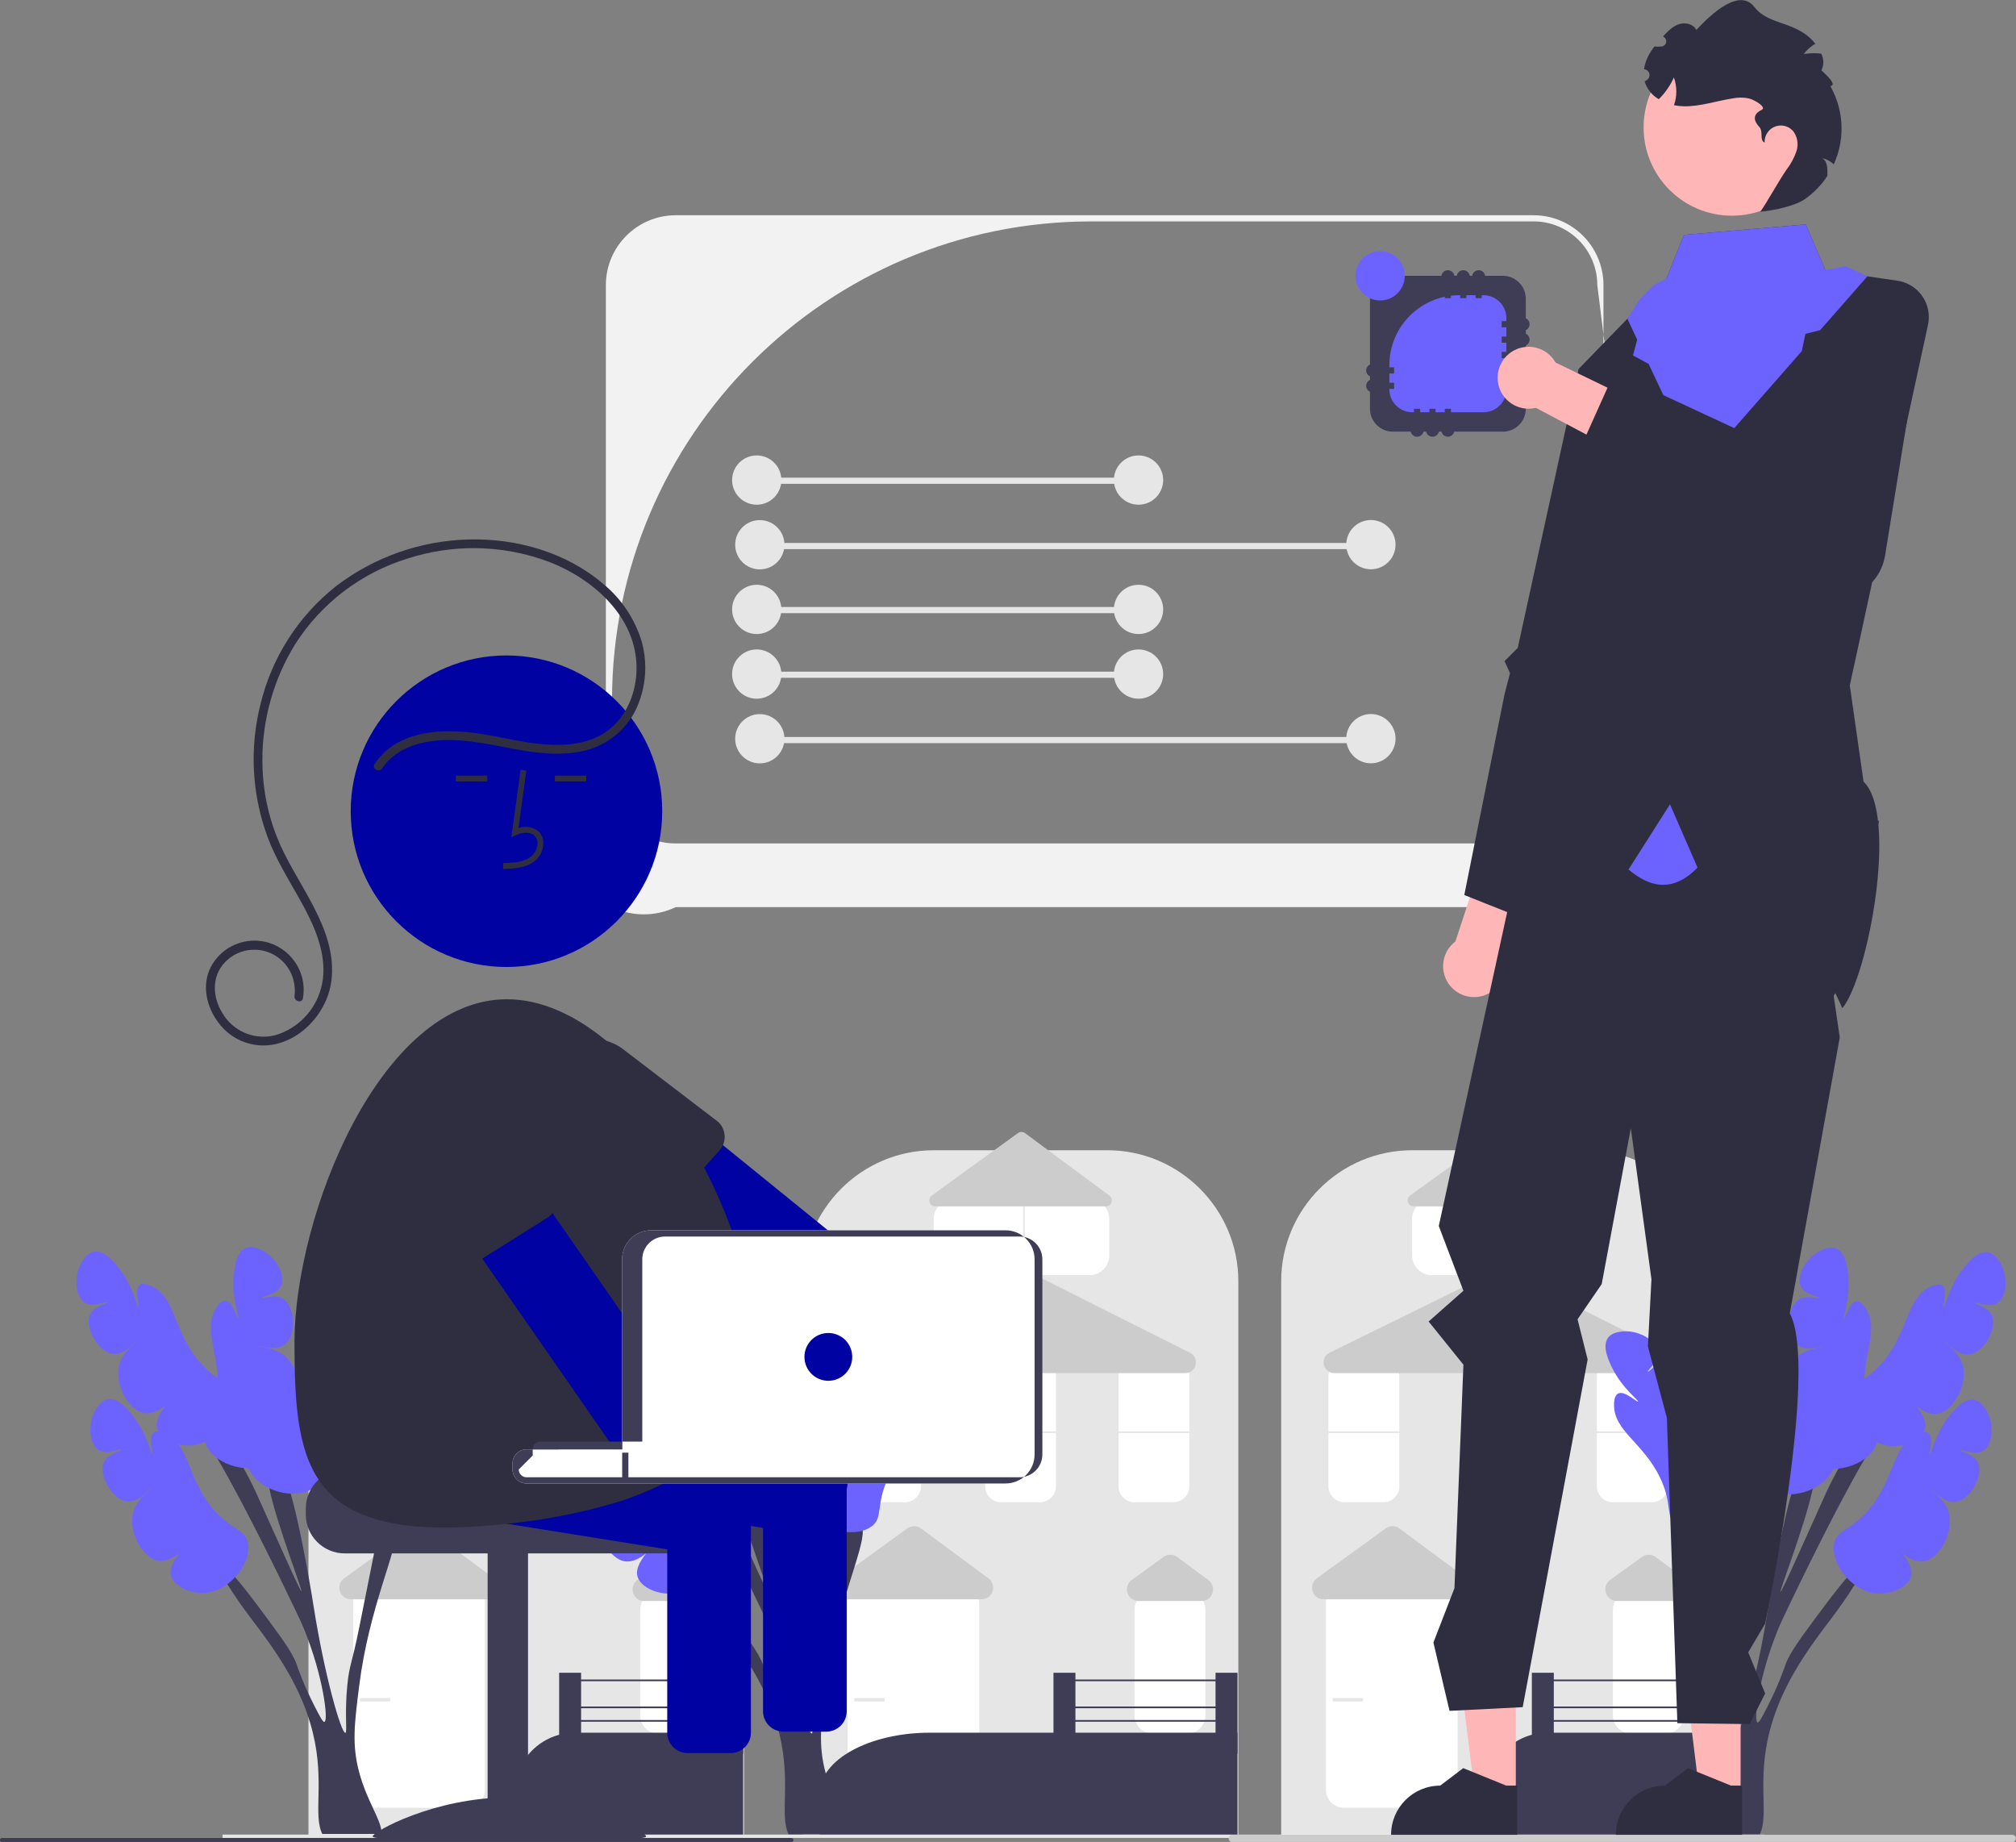 <?xml version="1.0" encoding="UTF-8"?>
<!DOCTYPE svg PUBLIC "-//W3C//DTD SVG 1.1//EN" "http://www.w3.org/Graphics/SVG/1.1/DTD/svg11.dtd">
<!-- Creator: CorelDRAW 2021 (64-Bit) -->
<svg xmlns="http://www.w3.org/2000/svg" xml:space="preserve" width="635.273mm" height="580.37mm" version="1.1" style="shape-rendering:geometricPrecision; text-rendering:geometricPrecision; image-rendering:optimizeQuality; fill-rule:evenodd; clip-rule:evenodd"
viewBox="0 0 63527.3 58037"
 xmlns:xlink="http://www.w3.org/1999/xlink"
 xmlns:xodm="http://www.corel.com/coreldraw/odm/2003">
 <rect x="0" y="0" width="63527.3" height="58037" fill="#808080" stroke="none"/>
 <defs>
  <style type="text/css">
   <![CDATA[
    .fil8 {fill:#0002A1;fill-rule:nonzero}
    .fil6 {fill:#2F2E41;fill-rule:nonzero}
    .fil3 {fill:#3F3D56;fill-rule:nonzero}
    .fil4 {fill:#6C63FF;fill-rule:nonzero}
    .fil2 {fill:#CCCCCC;fill-rule:nonzero}
    .fil0 {fill:#E6E6E6;fill-rule:nonzero}
    .fil5 {fill:#F2F2F2;fill-rule:nonzero}
    .fil7 {fill:#FFB6B6;fill-rule:nonzero}
    .fil1 {fill:white;fill-rule:nonzero}
   ]]>
  </style>
 </defs>
 <g id="Layer_x0020_1">
  <g id="_2359286331552">
   <g id="undraw_empty_street_re_atjq.svg">
    <g>
     <path class="fil0" d="M39021.43 57865.85l-13724.11 0 0 -17494.38c0,-2276.75 1852.3,-4129.04 4129.05,-4129.04l5466.02 0c2276.75,0 4129.04,1852.29 4129.04,4129.04l0 17494.38z"/>
     <path class="fil1" d="M34331.48 40178.8l-4284.54 0c-343.96,0 -623.8,-279.84 -623.8,-623.84l0 -1146.07c0,-344.01 279.84,-623.85 623.8,-623.85l4284.54 0.03c344,0 623.84,279.84 623.84,623.84l0 1146.07c0,344.01 -279.84,623.85 -623.84,623.85l0 -0.03z"/>
     <rect class="fil0" transform="matrix(6.28727E-14 2.374 -2.374 6.28727E-14 32292.4 36588.2)" width="3607.61" height="22.41"/>
     <path class="fil1" d="M37412.83 54621.01l-1091.54 0c-315.05,0 -571.31,-256.32 -571.31,-571.32l0 -3325.67c0,-315 256.29,-571.32 571.31,-571.32l1091.54 0c315.04,0 571.31,256.32 571.31,571.32l0 3325.67c0,315 -256.29,571.32 -571.31,571.32z"/>
     <path class="fil1" d="M30284.78 56961.57l-3006.5 0c-315.04,0 -571.31,-256.31 -571.31,-571.31l0 -5879c0,-314.99 256.29,-571.31 571.31,-571.31l3006.5 -0.02c315.05,0 571.32,256.31 571.32,571.31l0 5878.99c0,315 -256.29,571.32 -571.32,571.32l0 0.02z"/>
     <path class="fil2" d="M30929.69 50392.07l-4293.42 0c-161.59,0 -298.21,-99.33 -348.04,-253.04 -49.83,-153.71 2.52,-314.29 133.35,-409.15l2169.71 -1572.35c129.8,-93.99 303.6,-93.09 432.41,2.27l2123.68 1572.36c129.19,95.65 180.11,256.05 129.76,408.67 -50.35,152.63 -186.73,251.22 -347.45,251.22l0 0.02z"/>
     <path class="fil2" d="M37860.01 50445.27l-1983.05 0c-161.6,0 -298.22,-99.33 -348.04,-253.04 -49.86,-153.71 2.51,-314.29 133.34,-409.15l1002.16 -726.23c129.81,-94.04 303.58,-93.16 432.39,2.27l980.89 726.24c129.16,95.58 180.11,256.01 129.76,408.63 -50.35,152.62 -186.76,251.26 -347.48,251.26l0.03 0.02z"/>
     <g>
      <path class="fil1" d="M36975.45 47333.41l-1227.47 0c-277.56,0 -503.34,-225.81 -503.34,-503.37l0 -3461.56c0,-277.56 225.78,-503.37 503.34,-503.37l1227.47 0c277.56,0 503.35,225.81 503.35,503.37l0 3461.56c0,277.56 -225.79,503.37 -503.35,503.37z"/>
      <path class="fil1" d="M32773.1 47333.41l-1227.47 0c-277.56,0 -503.34,-225.81 -503.34,-503.37l0 -3461.56c0,-277.56 225.78,-503.37 503.34,-503.37l1227.47 0c277.56,0 503.35,225.81 503.35,503.37l0 3461.56c0,277.56 -225.79,503.37 -503.35,503.37z"/>
      <path class="fil1" d="M28517.58 47333.41l-1227.47 0c-277.57,0 -503.35,-225.81 -503.35,-503.37l0 -3461.56c0,-277.56 225.78,-503.37 503.35,-503.37l1227.47 0c277.56,0 503.34,225.81 503.34,503.37l0 3461.56c0,277.56 -225.78,503.37 -503.34,503.37z"/>
      <path class="fil2" d="M37345.91 43264.05l-10373.11 0c-185.78,0 -299.52,-131.59 -329.83,-261.92 -30.32,-130.45 13.74,-298.69 180.49,-380.66l5242.14 -2576.01c94.46,-46.39 207.08,-45.98 301.3,1.31l5130.94 2576.01c145.38,73.04 215.08,222.48 177.57,380.78 -37.53,158.22 -166.87,260.51 -329.53,260.51l0.03 -0.02z"/>
     </g>
     <path class="fil3" d="M38994.82 57839.26l-13163.6 0 0 -1335.93c0,-1052.56 1558.16,-1908.91 3473.44,-1908.91l9690.16 0 0 3244.84z"/>
     <rect class="fil3" x="33196.66" y="52706.02" width="691.53" height="2553.32"/>
     <rect class="fil3" x="38303.29" y="52706.02" width="691.53" height="2553.32"/>
     <rect class="fil3" x="33781.8" y="52918.81" width="4734.28" height="53.2"/>
     <rect class="fil0" x="26494.18" y="45099.26" width="11489.95" height="53.2"/>
     <rect class="fil3" x="33781.8" y="53769.91" width="4734.28" height="53.2"/>
     <rect class="fil3" x="33781.8" y="54195.47" width="4734.28" height="53.2"/>
     <path class="fil2" d="M34845.84 38012.06l-5372.92 0c-83.63,0 -154.33,-51.37 -180.13,-130.97 -25.79,-79.53 1.3,-162.64 69.01,-211.73l2715.26 -1967.67c67.16,-48.57 157.11,-48.26 223.77,1.19l2657.65 1967.67c66.85,49.45 93.23,132.46 67.16,211.47 -26.04,78.95 -96.64,130.02 -179.83,130.02l0.03 0.02z"/>
     <rect class="fil0" x="26919.75" y="53503.93" width="957.51" height="106.4"/>
    </g>
    <g>
     <path class="fil0" d="M23444.42 57865.85l-13724.11 0 0 -17494.38c0,-2276.75 1852.29,-4129.04 4129.04,-4129.04l5466.02 0c2276.75,0 4129.05,1852.29 4129.05,4129.04l0 17494.38z"/>
     <path class="fil1" d="M18754.46 40178.8l-4284.54 0c-343.96,0 -623.8,-279.84 -623.8,-623.84l0 -1146.07c0,-344.01 279.84,-623.85 623.8,-623.85l4284.54 0.03c344.01,0 623.85,279.84 623.85,623.84l0 1146.07c0,344.01 -279.84,623.85 -623.85,623.85l0 -0.03z"/>
     <rect class="fil0" transform="matrix(6.28727E-14 2.374 -2.374 6.28727E-14 16715.4 36588.2)" width="3607.61" height="22.41"/>
     <path class="fil1" d="M21835.81 54621.01l-1091.51 0c-315.05,0 -571.32,-256.32 -571.32,-571.32l0 -3325.67c0,-315 256.29,-571.32 571.32,-571.32l1091.51 0c315.05,0 571.31,256.32 571.31,571.32l0 3325.67c0,315 -256.29,571.32 -571.31,571.32z"/>
     <path class="fil1" d="M14707.79 56961.57l-3006.52 0c-315.05,0 -571.32,-256.31 -571.32,-571.31l0 -5879c0,-314.99 256.29,-571.31 571.32,-571.31l3006.52 -0.02c315.05,0 571.31,256.31 571.31,571.31l0 5878.99c0,315 -256.29,571.32 -571.31,571.32l0 0.02z"/>
     <path class="fil2" d="M15352.7 50392.07l-4293.44 0c-161.6,0 -298.22,-99.33 -348.05,-253.04 -49.83,-153.71 2.52,-314.29 133.35,-409.15l2169.71 -1572.35c129.81,-93.99 303.6,-93.09 432.41,2.27l2123.68 1572.36c129.19,95.65 180.11,256.05 129.76,408.67 -50.35,152.63 -186.73,251.22 -347.45,251.22l0.03 0.02z"/>
     <path class="fil2" d="M22282.99 50445.27l-1983.03 0c-161.59,0 -298.21,-99.33 -348.04,-253.04 -49.85,-153.71 2.52,-314.29 133.35,-409.15l1002.15 -726.23c129.81,-94.04 303.58,-93.16 432.39,2.27l980.89 726.24c129.17,95.58 180.11,256.01 129.76,408.63 -50.35,152.62 -186.76,251.26 -347.47,251.26l0 0.02z"/>
     <g>
      <path class="fil1" d="M21398.43 47333.41l-1227.47 0c-277.56,0 -503.34,-225.81 -503.34,-503.37l0 -3461.56c0,-277.56 225.78,-503.37 503.34,-503.37l1227.47 0c277.57,0 503.35,225.81 503.35,503.37l0 3461.56c0,277.56 -225.78,503.37 -503.35,503.37z"/>
      <path class="fil1" d="M17196.08 47333.41l-1227.44 0c-277.56,0 -503.35,-225.81 -503.35,-503.37l0 -3461.56c0,-277.56 225.79,-503.37 503.35,-503.37l1227.44 0c277.57,0 503.35,225.81 503.35,503.37l0 3461.56c0,277.56 -225.78,503.37 -503.35,503.37z"/>
      <path class="fil1" d="M12940.56 47333.41l-1227.47 0c-277.56,0 -503.35,-225.81 -503.35,-503.37l0 -3461.56c0,-277.56 225.79,-503.37 503.35,-503.37l1227.47 0c277.56,0 503.34,225.81 503.34,503.37l0 3461.56c0,277.56 -225.78,503.37 -503.34,503.37z"/>
      <path class="fil2" d="M21768.89 43264.05l-10373.08 0c-185.78,0 -299.52,-131.59 -329.83,-261.92 -30.32,-130.45 13.74,-298.69 180.49,-380.66l5242.13 -2576.01c94.46,-46.39 207.08,-45.98 301.3,1.31l5130.94 2576.01c145.38,73.04 215.08,222.48 177.58,380.78 -37.54,158.22 -166.87,260.51 -329.53,260.51l0 -0.02z"/>
     </g>
     <path class="fil3" d="M23417.8 57839.26l-7207.8 0 0 -1335.93c0,-1052.56 853.17,-1908.91 1901.88,-1908.91l5305.92 0 0 3244.84z"/>
     <rect class="fil3" x="17619.64" y="52706.02" width="691.53" height="2553.32"/>
     <rect class="fil3" x="22726.3" y="52706.02" width="691.53" height="2553.32"/>
     <rect class="fil3" x="18204.78" y="52918.81" width="4734.28" height="53.2"/>
     <rect class="fil0" x="10917.19" y="45099.26" width="11489.95" height="53.2"/>
     <rect class="fil3" x="18204.78" y="53769.91" width="4734.28" height="53.2"/>
     <rect class="fil3" x="18204.78" y="54195.47" width="4734.28" height="53.2"/>
     <path class="fil2" d="M19268.82 38012.06l-5372.92 0c-83.63,0 -154.33,-51.37 -180.13,-130.97 -25.78,-79.53 1.3,-162.64 69.01,-211.73l2715.26 -1967.67c67.16,-48.57 157.11,-48.26 223.77,1.19l2657.65 1967.67c66.85,49.45 93.23,132.46 67.16,211.47 -26.04,78.95 -96.64,130.02 -179.82,130.02l0.02 0.02z"/>
     <rect class="fil0" x="11342.73" y="53503.93" width="957.51" height="106.4"/>
    </g>
    <g>
     <path class="fil0" d="M54095.96 57865.85l-13724.11 0 0 -17494.38c0,-2276.75 1852.29,-4129.04 4129.04,-4129.04l5466.03 0c2276.75,0 4129.04,1852.29 4129.04,4129.04l0 17494.38z"/>
     <path class="fil1" d="M49406 40178.8l-4284.53 0c-343.97,0 -623.81,-279.84 -623.81,-623.84l0 -1146.07c0,-344.01 279.84,-623.85 623.81,-623.85l4284.53 0.03c344.01,0 623.85,279.84 623.85,623.84l0 1146.07c0,344.01 -279.84,623.85 -623.85,623.85l0 -0.03z"/>
     <rect class="fil0" transform="matrix(6.28727E-14 2.374 -2.374 6.28727E-14 47366.9 36588.2)" width="3607.61" height="22.41"/>
     <path class="fil1" d="M52487.35 54621.01l-1091.53 0c-315.05,0 -571.32,-256.32 -571.32,-571.32l0 -3325.67c0,-315 256.29,-571.32 571.32,-571.32l1091.53 0c315.05,0 571.32,256.32 571.32,571.32l0 3325.67c0,315 -256.29,571.32 -571.32,571.32z"/>
     <path class="fil1" d="M45359.31 56961.57l-3006.5 0c-315.05,0 -571.31,-256.31 -571.31,-571.31l0 -5879c0,-314.99 256.29,-571.31 571.31,-571.31l3006.5 -0.02c315.05,0 571.31,256.31 571.31,571.31l0 5878.99c0,315 -256.29,571.32 -571.31,571.32l0 0.02z"/>
     <path class="fil2" d="M46004.22 50392.07l-4293.42 0c-161.59,0 -298.21,-99.33 -348.04,-253.04 -49.83,-153.71 2.51,-314.29 133.34,-409.15l2169.71 -1572.35c129.81,-93.99 303.61,-93.09 432.42,2.27l2123.68 1572.36c129.19,95.65 180.11,256.05 129.76,408.67 -50.36,152.63 -186.74,251.22 -347.45,251.22l0 0.02z"/>
     <path class="fil2" d="M52934.53 50445.27l-1983.05 0c-161.59,0 -298.21,-99.33 -348.04,-253.04 -49.85,-153.71 2.52,-314.29 133.35,-409.15l1002.15 -726.23c129.81,-94.04 303.58,-93.16 432.39,2.27l980.89 726.24c129.17,95.58 180.11,256.01 129.76,408.63 -50.35,152.62 -186.76,251.26 -347.47,251.26l0.02 0.02z"/>
     <g>
      <path class="fil1" d="M52049.98 47333.41l-1227.47 0c-277.56,0 -503.35,-225.81 -503.35,-503.37l0 -3461.56c0,-277.56 225.79,-503.37 503.35,-503.37l1227.47 0c277.56,0 503.35,225.81 503.35,503.37l0 3461.56c0,277.56 -225.79,503.37 -503.35,503.37z"/>
      <path class="fil1" d="M47847.63 47333.41l-1227.47 0c-277.56,0 -503.35,-225.81 -503.35,-503.37l0 -3461.56c0,-277.56 225.79,-503.37 503.35,-503.37l1227.47 0c277.56,0 503.34,225.81 503.34,503.37l0 3461.56c0,277.56 -225.78,503.37 -503.34,503.37z"/>
      <path class="fil1" d="M43592.1 47333.41l-1227.47 0c-277.56,0 -503.35,-225.81 -503.35,-503.37l0 -3461.56c0,-277.56 225.79,-503.37 503.35,-503.37l1227.47 0c277.56,0 503.35,225.81 503.35,503.37l0 3461.56c0,277.56 -225.79,503.37 -503.35,503.37z"/>
      <path class="fil2" d="M52420.43 43264.05l-10373.1 0c-185.78,0 -299.52,-131.59 -329.84,-261.92 -30.31,-130.45 13.75,-298.69 180.5,-380.66l5242.13 -2576.01c94.46,-46.39 207.08,-45.98 301.3,1.31l5130.94 2576.01c145.38,73.04 215.08,222.48 177.57,380.78 -37.53,158.22 -166.86,260.51 -329.52,260.51l0.02 -0.02z"/>
     </g>
     <path class="fil3" d="M54069.35 57839.26l-7207.81 0 0 -1335.93c0,-1052.56 853.17,-1908.91 1901.88,-1908.91l5305.93 0 0 3244.84z"/>
     <rect class="fil3" x="48271.19" y="52706.02" width="691.53" height="2553.32"/>
     <rect class="fil3" x="53377.82" y="52706.02" width="691.53" height="2553.32"/>
     <rect class="fil3" x="48856.33" y="52918.81" width="4734.28" height="53.2"/>
     <rect class="fil0" x="41568.71" y="45099.26" width="11489.95" height="53.2"/>
     <rect class="fil3" x="48856.33" y="53769.91" width="4734.28" height="53.2"/>
     <rect class="fil3" x="48856.33" y="54195.47" width="4734.28" height="53.2"/>
     <path class="fil2" d="M49920.36 38012.06l-5372.91 0c-83.64,0 -154.33,-51.37 -180.14,-130.97 -25.78,-79.53 1.31,-162.64 69.01,-211.73l2715.27 -1967.67c67.16,-48.57 157.11,-48.26 223.77,1.19l2657.65 1967.67c66.85,49.45 93.22,132.46 67.16,211.47 -26.05,78.95 -96.65,130.02 -179.83,130.02l0.02 0.02z"/>
     <rect class="fil0" x="41994.27" y="53503.93" width="957.51" height="106.4"/>
    </g>
    <g>
     <path class="fil3" d="M12017.28 57679.31c4.4,37.06 5.65,71.6 3.14,105.52l-1864.83 0c-16.95,-33.92 -31.4,-69.08 -43.96,-105.52 -228,-655.11 146.97,-1745.51 -328.51,-3362.24 -353,-1199.69 -1011.87,-2138.06 -1319.03,-2575.23 -377.48,-537.65 -805.24,-1033.85 -1300.8,-1826.53 -107.4,-171.47 -217.95,-357.4 -332.26,-560.27 -38.31,-67.85 -479.87,-854.86 -439.68,-879.36 18.85,-11.3 135.67,147.61 175.25,201 349.23,472.35 552.1,678.97 842.91,1018.78 176.5,206.01 385.03,460.4 677.72,852.96 750.59,1005.6 1125.55,1508.07 1256.21,1884.31 34.54,100.49 218.57,644.43 565.31,1319.04 177.12,344.19 265.69,516.3 314.05,502.49 136.93,-39.58 -47.74,-1464.75 -628.1,-2889.28 -99.23,-242.45 -173.37,-397.59 -314.05,-690.91 -228.63,-478.61 -1501.8,-3138.64 -2437.68,-4730.89 -117.46,-200.36 -229.89,-383.15 -333.51,-543.32 -20.11,-30.15 -39.58,-59.68 -58.43,-87.93 -130.63,-194.71 -246.22,-348.61 -342.32,-447.84 -50.87,-52.78 -180.28,-202.26 -439.68,-502.5 -103,-119.33 -178.37,-207.91 -229.25,-272.6 -7.55,-9.42 -14.43,-18.84 -20.11,-27.01 -61.55,-80.41 -79.14,-119.34 -64.68,-140.06 20.72,-29.54 100.48,-12.56 187.8,18.2 9.42,3.14 19.46,6.91 28.89,10.69 94.84,35.18 190.93,81.02 222.98,96.74 293.94,141.32 581,394.45 846.69,695.3 98.62,111.17 193.45,228.63 285.16,349.23 295.2,389.42 552.73,813.38 747.44,1162 238.67,429.61 381.89,745.56 381.89,745.56 666.41,1471.65 1405.71,3154.96 1444.64,3140.53 42.71,-15.69 -776.97,-2111.05 -1015.64,-3249.19 -79.77,-381.25 -94.23,-655.11 10.68,-707.86 3.77,-1.88 7.55,-3.78 11.94,-5.03 16.33,-5.65 31.41,-5.04 39.57,-4.4 0,0 97.36,-12.55 199.75,9.43 127.5,27.63 272.6,382.51 413.92,880.59 367.44,1283.85 716.67,3516.14 716.67,3516.14 349.23,2232.9 879.35,4039.97 1004.96,4019.86 69.72,-11.3 -30.15,-572.21 62.81,-1507.45 65.33,-655.75 139.45,-635.65 376.86,-1821.5 376.87,-1881.18 565.31,-2821.45 565.31,-2826.49 -1.87,-39.57 -6.91,-119.33 5.03,-202.26 12.56,-89.83 44.59,-184.02 120.6,-237.41 115.56,-81.67 301.49,-46.49 376.86,0 60.3,37.67 91.07,106.78 98,206.01 41.45,624.34 -855.47,2434.54 -1165.77,4881.63 -154.52,1219.16 -239.32,1884.31 0,2763.67 236.8,871.8 649.46,1427.05 695.3,1823.37l-0.05 0.03z"/>
     <path class="fil4" d="M14556.71 41943.4c-515.28,-93.74 -1155.28,251.17 -1193.4,628.1 -31.38,310.3 349.99,593.58 314.05,628.1 -33.59,32.26 -269.9,-308.19 -565.31,-314.05 -446.35,-8.86 -982.05,747.08 -816.54,1193.4 132.87,358.28 702.19,475.46 690.91,502.49 -10.63,25.5 -444.4,-252.56 -879.35,-188.44 -622.76,91.83 -1219.07,880.88 -1067.78,1381.82 169.05,559.76 1263.48,733.08 1256.22,753.73 -7.69,21.84 -1101.51,-538.17 -1507.45,-188.44 -272.29,234.57 -233.24,781.4 -62.82,1130.59 355.71,728.82 1465.37,987.11 2009.95,628.09 423.44,-279.15 137.88,-689.32 565.3,-1570.26 524.88,-1081.81 1437.73,-1457.13 1444.64,-2261.18 0.62,-73.12 2.66,-308.54 -125.63,-376.86 -204.87,-109.11 -600.25,283.54 -628.09,251.23 -30.15,-34.94 499.12,-417.29 816.54,-1067.78 99.85,-204.61 326.98,-670.09 125.63,-942.17 -102.53,-138.51 -273.77,-169.66 -376.87,-188.44l0 0.07z"/>
     <path class="fil4" d="M11667.44 40750c-515.29,-93.75 -1155.28,251.16 -1193.41,628.1 -31.38,310.29 349.99,593.58 314.05,628.09 -33.59,32.27 -269.89,-308.18 -565.31,-314.05 -446.34,-8.85 -982.05,747.08 -816.54,1193.41 132.87,358.27 702.19,475.45 690.92,502.49 -10.64,25.5 -444.41,-252.56 -879.36,-188.44 -622.76,91.82 -1219.07,880.87 -1067.77,1381.82 169.04,559.75 1263.48,733.07 1256.21,753.73 -7.69,21.84 -1101.5,-538.18 -1507.45,-188.45 -272.29,234.57 -233.24,781.41 -62.81,1130.59 355.71,728.83 1465.36,987.11 2009.94,628.1 423.44,-279.15 137.88,-689.32 565.31,-1570.27 524.88,-1081.8 1437.73,-1457.12 1444.64,-2261.18 0.61,-73.11 2.66,-308.54 -125.63,-376.86 -204.87,-109.1 -600.25,283.55 -628.1,251.24 -30.15,-34.95 499.12,-417.3 816.54,-1067.78 99.85,-204.61 326.99,-670.09 125.63,-942.17 -102.53,-138.52 -273.76,-169.66 -376.86,-188.44l0 0.07z"/>
     <path class="fil4" d="M8168.77 39355.33c488.41,189.11 854.12,817.45 689.82,1158.82 -135.27,281 -608.44,323.47 -595.81,371.69 11.8,45.05 391.1,-121.91 646.09,27.34 385.29,225.5 447.44,1149.94 73.24,1444.17 -300.4,236.18 -847.12,38.83 -851.63,67.77 -4.25,27.3 510.89,16.64 848.33,298.45 483.16,403.5 579.71,1387.81 189.1,1736.04 -436.44,389.12 -1460.33,-34.54 -1464.91,-13.12 -4.84,22.62 1220.42,116.18 1384.01,626.43 109.72,342.23 -209.1,788.2 -536.8,997.01 -683.93,435.86 -1765.16,76.7 -2042.13,-513.84 -215.36,-459.17 242.36,-659.88 337.84,-1634.36 117.24,-1196.68 -465.3,-1993.43 -51.35,-2682.77 37.65,-62.7 158.84,-264.53 303.91,-255.82 231.7,13.91 363.85,555.24 404.49,542.26 43.95,-14.05 -207.76,-616.51 -138.82,-1337.03 21.69,-226.61 71.02,-742.23 384.81,-869.1 159.77,-64.59 322.07,-1.75 419.81,36.09l0 -0.03z"/>
     <path class="fil4" d="M2622.18 39696.99c-307.95,423.65 -274.72,1149.91 48.4,1347.73 265.98,162.86 686.64,-57.94 702.16,-10.58 14.51,44.25 -394.73,109.53 -528.13,373.16 -201.57,398.34 247.27,1208.9 721.21,1253.29 380.44,35.66 732.95,-426.52 752.42,-404.63 18.35,20.63 -420.31,290.9 -551.16,710.64 -187.33,600.96 265.05,1480.48 782.05,1561.41 577.7,90.42 1208.5,-820.56 1223.95,-805.05 16.34,16.38 -962.63,759.14 -823.54,1276.58 93.3,347.07 602.93,549.05 991.5,546.91 810.99,-4.44 1524.95,-892.29 1437.63,-1538.69 -67.89,-502.61 -561.34,-423.2 -1169.75,-1190.37 -747.16,-942.12 -689.44,-1927.4 -1410.96,-2282.35 -65.61,-32.29 -276.87,-136.19 -394.05,-50.26 -187.16,137.29 -4.82,663.83 -46,674.94 -44.56,12.01 -159.56,-630.71 -608.02,-1198.84 -141.06,-178.69 -461.99,-585.25 -794.46,-521.8 -169.29,32.31 -271.6,173.09 -333.23,257.86l-0.02 0.05z"/>
     <path class="fil4" d="M3061.85 44344.98c-307.94,423.65 -274.71,1149.91 48.41,1347.73 265.97,162.85 686.64,-57.95 702.16,-10.59 14.51,44.25 -394.74,109.54 -528.13,373.16 -201.57,398.35 247.27,1208.91 721.2,1253.3 380.45,35.66 732.96,-426.53 752.43,-404.64 18.35,20.63 -420.31,290.91 -551.16,710.64 -187.33,600.96 265.05,1480.49 782.04,1561.41 577.7,90.43 1208.51,-820.55 1223.96,-805.05 16.33,16.38 -962.63,759.14 -823.54,1276.59 93.29,347.07 602.93,549.04 991.5,546.91 810.98,-4.44 1524.95,-892.29 1437.63,-1538.7 -67.89,-502.61 -561.34,-423.2 -1169.76,-1190.36 -747.15,-942.12 -689.44,-1927.4 -1410.95,-2282.35 -65.61,-32.29 -276.87,-136.2 -394.05,-50.26 -187.16,137.28 -4.82,663.82 -46.01,674.93 -44.56,12.02 -159.55,-630.7 -608.01,-1198.84 -141.06,-178.68 -461.99,-585.24 -794.46,-521.79 -169.29,32.31 -271.61,173.09 -333.23,257.86l-0.03 0.05z"/>
    </g>
    <g>
     <path class="fil3" d="M26714.95 57697.54c4.39,37.06 5.65,71.6 3.13,105.52l-1864.83 0c-16.94,-33.92 -31.4,-69.08 -43.96,-105.52 -227.99,-655.11 146.97,-1745.51 -328.51,-3362.24 -353,-1199.69 -1011.87,-2138.06 -1319.03,-2575.22 -377.48,-537.65 -805.24,-1033.86 -1300.8,-1826.54 -107.4,-171.47 -217.95,-357.39 -332.26,-560.27 -38.31,-67.85 -479.87,-854.86 -439.67,-879.36 18.84,-11.3 135.67,147.61 175.24,201 349.23,472.35 552.11,678.98 842.91,1018.78 176.51,206.01 385.03,460.4 677.72,852.96 750.59,1005.6 1125.55,1508.07 1256.22,1884.31 34.54,100.49 218.56,644.43 565.3,1319.04 177.12,344.19 265.69,516.31 314.05,502.49 136.93,-39.57 -47.74,-1464.75 -628.1,-2889.28 -99.23,-242.45 -173.36,-397.58 -314.04,-690.91 -228.64,-478.61 -1501.81,-3138.63 -2437.69,-4730.88 -117.46,-200.36 -229.89,-383.16 -333.51,-543.33 -20.11,-30.15 -39.57,-59.68 -58.42,-87.93 -130.64,-194.71 -246.23,-348.61 -342.33,-447.84 -50.87,-52.77 -180.27,-202.26 -439.67,-502.49 -103.01,-119.34 -178.38,-207.91 -229.26,-272.6 -7.54,-9.43 -14.43,-18.85 -20.1,-27.02 -61.56,-80.4 -79.15,-119.34 -64.69,-140.06 20.72,-29.53 100.49,-12.56 187.8,18.21 9.42,3.13 19.47,6.9 28.89,10.68 94.84,35.18 190.94,81.02 222.99,96.74 293.94,141.32 580.99,394.45 846.69,695.3 98.61,111.17 193.45,228.64 285.15,349.23 295.2,389.42 552.73,813.38 747.44,1162 238.67,429.61 381.89,745.56 381.89,745.56 666.42,1471.65 1405.71,3154.97 1444.64,3140.53 42.71,-15.69 -776.96,-2111.05 -1015.64,-3249.19 -79.77,-381.25 -94.22,-655.11 10.68,-707.86 3.78,-1.87 7.55,-3.77 11.94,-5.03 16.34,-5.65 31.41,-5.03 39.58,-4.39 0,0 97.35,-12.56 199.74,9.42 127.5,27.63 272.6,382.51 413.92,880.59 367.44,1283.85 716.67,3516.14 716.67,3516.14 349.23,2232.9 879.35,4039.97 1004.96,4019.87 69.72,-11.3 -30.15,-572.22 62.81,-1507.46 65.33,-655.75 139.45,-635.64 376.87,-1821.5 376.86,-1881.18 565.3,-2821.45 565.3,-2826.48 -1.87,-39.58 -6.9,-119.34 5.04,-202.26 12.55,-89.83 44.58,-184.03 120.59,-237.42 115.57,-81.67 301.49,-46.48 376.87,0 60.29,37.67 91.06,106.78 97.99,206.01 41.45,624.35 -855.47,2434.55 -1165.77,4881.63 -154.52,1219.16 -239.32,1884.31 0,2763.67 236.8,871.81 649.46,1427.05 695.3,1823.38l-0.04 0.02z"/>
     <path class="fil4" d="M29254.38 41961.61c-515.29,-93.75 -1155.28,251.16 -1193.41,628.1 -31.38,310.3 349.99,593.58 314.05,628.1 -33.59,32.26 -269.89,-308.19 -565.31,-314.05 -446.34,-8.86 -982.05,747.08 -816.54,1193.4 132.87,358.28 702.19,475.45 690.91,502.49 -10.63,25.5 -444.4,-252.56 -879.35,-188.44 -622.76,91.82 -1219.07,880.87 -1067.78,1381.82 169.05,559.75 1263.49,733.08 1256.22,753.73 -7.69,21.84 -1101.51,-538.17 -1507.45,-188.44 -272.29,234.56 -233.24,781.4 -62.81,1130.59 355.71,728.82 1465.36,987.1 2009.94,628.09 423.44,-279.15 137.88,-689.32 565.31,-1570.26 524.88,-1081.81 1437.73,-1457.13 1444.64,-2261.18 0.61,-73.12 2.65,-308.54 -125.63,-376.87 -204.87,-109.1 -600.25,283.55 -628.1,251.24 -30.15,-34.95 499.12,-417.29 816.54,-1067.78 99.85,-204.61 326.99,-670.09 125.63,-942.17 -102.53,-138.52 -273.76,-169.66 -376.86,-188.44l0 0.07z"/>
     <path class="fil4" d="M26365.1 40768.21c-515.29,-93.75 -1155.28,251.16 -1193.4,628.09 -31.39,310.3 349.99,593.58 314.04,628.1 -33.59,32.26 -269.89,-308.18 -565.3,-314.05 -446.35,-8.85 -982.05,747.08 -816.54,1193.41 132.87,358.27 702.18,475.45 690.91,502.49 -10.64,25.5 -444.4,-252.56 -879.36,-188.44 -622.75,91.82 -1219.06,880.87 -1067.77,1381.82 169.05,559.75 1263.48,733.07 1256.22,753.73 -7.69,21.84 -1101.51,-538.18 -1507.46,-188.45 -272.29,234.57 -233.24,781.41 -62.81,1130.59 355.71,728.83 1465.36,987.11 2009.94,628.1 423.44,-279.15 137.88,-689.32 565.31,-1570.27 524.88,-1081.8 1437.73,-1457.12 1444.64,-2261.18 0.62,-73.11 2.66,-308.54 -125.63,-376.86 -204.87,-109.11 -600.25,283.54 -628.1,251.23 -30.15,-34.94 499.12,-417.29 816.54,-1067.77 99.85,-204.61 326.99,-670.09 125.63,-942.17 -102.53,-138.52 -273.76,-169.67 -376.86,-188.44l0 0.07z"/>
     <path class="fil4" d="M22866.43 39373.56c488.42,189.11 854.12,817.45 689.82,1158.82 -135.26,281 -608.44,323.47 -595.81,371.69 11.8,45.05 391.11,-121.9 646.09,27.35 385.29,225.5 447.44,1149.93 73.24,1444.16 -300.4,236.18 -847.12,38.84 -851.63,67.77 -4.25,27.31 510.9,16.65 848.33,298.46 483.17,403.5 579.72,1387.8 189.11,1736.04 -436.45,389.11 -1460.33,-34.54 -1464.91,-13.13 -4.85,22.62 1220.41,116.18 1384,626.43 109.73,342.23 -209.09,788.2 -536.79,997.01 -683.94,435.86 -1765.17,76.7 -2042.14,-513.84 -215.36,-459.17 242.36,-659.88 337.84,-1634.36 117.25,-1196.68 -465.29,-1993.42 -51.35,-2682.77 37.65,-62.69 158.84,-264.53 303.91,-255.81 231.7,13.91 363.86,555.24 404.5,542.25 43.94,-14.05 -207.77,-616.51 -138.83,-1337.03 21.7,-226.61 71.03,-742.23 384.81,-869.1 159.77,-64.59 322.08,-1.75 419.81,36.09l0 -0.03z"/>
     <path class="fil4" d="M17319.84 39715.2c-307.95,423.65 -274.71,1149.91 48.4,1347.73 265.98,162.85 686.64,-57.95 702.17,-10.59 14.5,44.25 -394.74,109.54 -528.13,373.16 -201.58,398.35 247.27,1208.91 721.2,1253.3 380.45,35.66 732.95,-426.52 752.42,-404.64 18.35,20.63 -420.31,290.91 -551.16,710.64 -187.33,600.97 265.05,1480.49 782.05,1561.42 577.7,90.42 1208.5,-820.56 1223.96,-805.06 16.33,16.38 -962.64,759.14 -823.55,1276.59 93.3,347.07 602.94,549.05 991.5,546.91 810.99,-4.44 1524.95,-892.29 1437.64,-1538.69 -67.9,-502.61 -561.34,-423.21 -1169.76,-1190.37 -747.15,-942.12 -689.44,-1927.4 -1410.95,-2282.35 -65.62,-32.29 -276.88,-136.2 -394.05,-50.26 -187.17,137.29 -4.82,663.83 -46.01,674.94 -44.56,12.01 -159.55,-630.71 -608.02,-1198.84 -141.05,-178.69 -461.99,-585.25 -794.46,-521.8 -169.28,32.31 -271.6,173.09 -333.23,257.86l-0.02 0.05z"/>
     <path class="fil4" d="M17759.52 44363.18c-307.95,423.66 -274.72,1149.92 48.4,1347.74 265.98,162.85 686.64,-57.95 702.16,-10.59 14.51,44.25 -394.73,109.53 -528.13,373.16 -201.57,398.35 247.27,1208.91 721.21,1253.3 380.44,35.66 732.95,-426.53 752.42,-404.64 18.35,20.63 -420.31,290.9 -551.16,710.64 -187.33,600.96 265.05,1480.48 782.05,1561.41 577.7,90.43 1208.5,-820.55 1223.95,-805.05 16.34,16.38 -962.63,759.14 -823.54,1276.59 93.3,347.07 602.93,549.04 991.5,546.91 810.99,-4.44 1524.95,-892.3 1437.64,-1538.7 -67.9,-502.61 -561.35,-423.2 -1169.76,-1190.36 -747.15,-942.12 -689.44,-1927.41 -1410.96,-2282.36 -65.61,-32.28 -276.87,-136.19 -394.05,-50.25 -187.16,137.28 -4.82,663.82 -46,674.93 -44.56,12.01 -159.56,-630.71 -608.02,-1198.84 -141.06,-178.68 -461.99,-585.25 -794.46,-521.79 -169.29,32.31 -271.6,173.08 -333.23,257.86l-0.02 0.04z"/>
    </g>
    <g>
     <path class="fil3" d="M53589.08 57697.54c-4.4,37.06 -5.65,71.6 -3.14,105.52l1864.83 0c16.95,-33.92 31.4,-69.08 43.96,-105.52 228,-655.11 -146.97,-1745.51 328.51,-3362.24 353,-1199.69 1011.87,-2138.06 1319.03,-2575.22 377.48,-537.65 805.24,-1033.86 1300.8,-1826.54 107.4,-171.47 217.95,-357.39 332.26,-560.27 38.31,-67.85 479.87,-854.86 439.68,-879.36 -18.85,-11.3 -135.67,147.61 -175.25,201 -349.23,472.35 -552.1,678.98 -842.91,1018.78 -176.5,206.01 -385.03,460.4 -677.72,852.96 -750.59,1005.6 -1125.55,1508.07 -1256.21,1884.31 -34.54,100.49 -218.57,644.43 -565.31,1319.04 -177.12,344.19 -265.69,516.31 -314.05,502.49 -136.93,-39.57 47.74,-1464.75 628.1,-2889.28 99.23,-242.45 173.37,-397.58 314.05,-690.91 228.63,-478.61 1501.8,-3138.63 2437.68,-4730.88 117.46,-200.36 229.89,-383.16 333.51,-543.33 20.11,-30.15 39.58,-59.68 58.43,-87.93 130.63,-194.71 246.22,-348.61 342.32,-447.84 50.87,-52.77 180.28,-202.26 439.68,-502.49 103,-119.34 178.37,-207.91 229.25,-272.6 7.55,-9.43 14.43,-18.85 20.11,-27.02 61.55,-80.4 79.14,-119.34 64.68,-140.06 -20.72,-29.53 -100.48,-12.56 -187.8,18.21 -9.42,3.13 -19.46,6.9 -28.89,10.68 -94.84,35.18 -190.93,81.02 -222.98,96.74 -293.94,141.32 -581,394.45 -846.69,695.3 -98.62,111.17 -193.45,228.64 -285.16,349.23 -295.2,389.42 -552.73,813.38 -747.44,1162 -238.67,429.61 -381.89,745.56 -381.89,745.56 -666.41,1471.65 -1405.71,3154.97 -1444.64,3140.53 -42.71,-15.69 776.97,-2111.05 1015.64,-3249.19 79.77,-381.25 94.23,-655.11 -10.68,-707.86 -3.77,-1.87 -7.55,-3.77 -11.94,-5.03 -16.33,-5.65 -31.41,-5.03 -39.57,-4.39 0,0 -97.36,-12.56 -199.75,9.42 -127.5,27.63 -272.6,382.51 -413.92,880.59 -367.44,1283.85 -716.67,3516.14 -716.67,3516.14 -349.23,2232.9 -879.35,4039.97 -1004.96,4019.87 -69.72,-11.3 30.15,-572.22 -62.81,-1507.46 -65.33,-655.75 -139.45,-635.64 -376.86,-1821.5 -376.87,-1881.18 -565.31,-2821.45 -565.31,-2826.48 1.87,-39.58 6.91,-119.34 -5.03,-202.26 -12.56,-89.83 -44.59,-184.03 -120.6,-237.42 -115.56,-81.67 -301.49,-46.48 -376.86,0 -60.3,37.67 -91.07,106.78 -98,206.01 -41.45,624.35 855.47,2434.55 1165.77,4881.63 154.52,1219.16 239.32,1884.31 0,2763.67 -236.8,871.81 -649.46,1427.05 -695.3,1823.38l0.05 0.02z"/>
     <path class="fil4" d="M51049.65 41961.61c515.28,-93.75 1155.28,251.16 1193.4,628.1 31.38,310.3 -349.99,593.58 -314.05,628.1 33.59,32.26 269.9,-308.19 565.31,-314.05 446.35,-8.86 982.05,747.08 816.54,1193.4 -132.87,358.28 -702.19,475.45 -690.91,502.49 10.63,25.5 444.4,-252.56 879.35,-188.44 622.76,91.82 1219.07,880.87 1067.78,1381.82 -169.05,559.75 -1263.48,733.08 -1256.22,753.73 7.69,21.84 1101.51,-538.17 1507.45,-188.44 272.29,234.56 233.24,781.4 62.82,1130.59 -355.71,728.82 -1465.37,987.1 -2009.95,628.09 -423.44,-279.15 -137.88,-689.32 -565.3,-1570.26 -524.88,-1081.81 -1437.73,-1457.13 -1444.64,-2261.18 -0.62,-73.12 -2.66,-308.54 125.63,-376.87 204.87,-109.1 600.25,283.55 628.09,251.24 30.15,-34.95 -499.12,-417.29 -816.54,-1067.78 -99.85,-204.61 -326.98,-670.09 -125.63,-942.17 102.53,-138.52 273.77,-169.66 376.87,-188.44l0 0.07z"/>
     <path class="fil4" d="M53938.92 40768.21c515.29,-93.75 1155.28,251.16 1193.41,628.09 31.38,310.3 -349.99,593.58 -314.05,628.1 33.59,32.26 269.89,-308.18 565.31,-314.05 446.34,-8.85 982.05,747.08 816.54,1193.41 -132.87,358.27 -702.19,475.45 -690.92,502.49 10.64,25.5 444.41,-252.56 879.36,-188.44 622.76,91.82 1219.07,880.87 1067.77,1381.82 -169.04,559.75 -1263.48,733.07 -1256.21,753.73 7.69,21.84 1101.5,-538.18 1507.45,-188.45 272.29,234.57 233.24,781.41 62.81,1130.59 -355.71,728.83 -1465.36,987.11 -2009.94,628.1 -423.44,-279.15 -137.88,-689.32 -565.31,-1570.27 -524.88,-1081.8 -1437.73,-1457.12 -1444.64,-2261.18 -0.61,-73.11 -2.66,-308.54 125.63,-376.86 204.87,-109.11 600.25,283.54 628.1,251.23 30.15,-34.94 -499.12,-417.29 -816.54,-1067.77 -99.85,-204.61 -326.99,-670.09 -125.63,-942.17 102.53,-138.52 273.76,-169.67 376.86,-188.44l0 0.07z"/>
     <path class="fil4" d="M57437.59 39373.56c-488.41,189.11 -854.12,817.45 -689.82,1158.82 135.27,281 608.44,323.47 595.81,371.69 -11.8,45.05 -391.1,-121.9 -646.09,27.35 -385.29,225.5 -447.44,1149.93 -73.24,1444.16 300.4,236.18 847.12,38.84 851.63,67.77 4.25,27.31 -510.89,16.65 -848.33,298.46 -483.16,403.5 -579.71,1387.8 -189.1,1736.04 436.44,389.11 1460.33,-34.54 1464.91,-13.13 4.84,22.62 -1220.42,116.18 -1384.01,626.43 -109.72,342.23 209.1,788.2 536.8,997.01 683.93,435.86 1765.16,76.7 2042.13,-513.84 215.36,-459.17 -242.36,-659.88 -337.84,-1634.36 -117.24,-1196.68 465.3,-1993.42 51.35,-2682.77 -37.65,-62.69 -158.84,-264.53 -303.91,-255.81 -231.7,13.91 -363.85,555.24 -404.49,542.25 -43.95,-14.05 207.76,-616.51 138.82,-1337.03 -21.69,-226.61 -71.02,-742.23 -384.81,-869.1 -159.77,-64.59 -322.07,-1.75 -419.81,36.09l0 -0.03z"/>
     <path class="fil4" d="M62984.18 39715.2c307.95,423.65 274.72,1149.91 -48.4,1347.73 -265.98,162.85 -686.64,-57.95 -702.16,-10.59 -14.51,44.25 394.73,109.54 528.13,373.16 201.57,398.35 -247.27,1208.91 -721.21,1253.3 -380.44,35.66 -732.95,-426.52 -752.42,-404.64 -18.35,20.63 420.31,290.91 551.16,710.64 187.33,600.97 -265.05,1480.49 -782.05,1561.42 -577.7,90.42 -1208.5,-820.56 -1223.95,-805.06 -16.34,16.38 962.63,759.14 823.54,1276.59 -93.3,347.07 -602.93,549.05 -991.5,546.91 -810.99,-4.44 -1524.95,-892.29 -1437.63,-1538.69 67.89,-502.61 561.34,-423.21 1169.75,-1190.37 747.16,-942.12 689.44,-1927.4 1410.96,-2282.35 65.61,-32.29 276.87,-136.2 394.05,-50.26 187.16,137.29 4.82,663.83 46,674.94 44.56,12.01 159.56,-630.71 608.02,-1198.84 141.06,-178.69 461.99,-585.25 794.46,-521.8 169.29,32.31 271.6,173.09 333.23,257.86l0.02 0.05z"/>
     <path class="fil4" d="M62544.51 44363.18c307.94,423.66 274.71,1149.92 -48.41,1347.74 -265.97,162.85 -686.64,-57.95 -702.16,-10.59 -14.51,44.25 394.74,109.53 528.13,373.16 201.57,398.35 -247.27,1208.91 -721.2,1253.3 -380.45,35.66 -732.96,-426.53 -752.43,-404.64 -18.35,20.63 420.31,290.9 551.16,710.64 187.33,600.96 -265.05,1480.48 -782.04,1561.41 -577.7,90.43 -1208.51,-820.55 -1223.96,-805.05 -16.33,16.38 962.63,759.14 823.54,1276.59 -93.29,347.07 -602.93,549.04 -991.5,546.91 -810.98,-4.44 -1524.95,-892.3 -1437.63,-1538.7 67.89,-502.61 561.34,-423.2 1169.76,-1190.36 747.15,-942.12 689.44,-1927.41 1410.95,-2282.36 65.61,-32.28 276.87,-136.19 394.05,-50.25 187.16,137.28 4.82,663.82 46.01,674.93 44.56,12.01 159.55,-630.71 608.01,-1198.84 141.06,-178.68 461.99,-585.25 794.46,-521.79 169.29,32.31 271.61,173.08 333.23,257.86l0.03 0.04z"/>
    </g>
    <path class="fil0" d="M55631.66 57857.69c0,29.5 -23.24,52.75 -52.77,52.75l-48565.09 0.02 0 -105.52 48565.11 0c29.53,0 52.78,23.86 52.78,52.77l-0.03 -0.02z"/>
   </g>
   <g>
    <path class="fil5" d="M48326.1 6782.18l-27033.23 0c-1215.21,1.36 -2200.08,986.23 -2201.44,2201.47l0 15390.18c1.36,1215.28 986.23,2200.15 2201.48,2201.51l27033.19 0.03c1215.28,-1.39 2200.15,-986.26 2201.51,-2201.5l0 -15390.18c-1.36,-1215.28 -986.23,-2200.15 -2201.47,-2201.51l-0.04 0zm4208.99 19793.19c-0.03,1108.5 -898.99,2007.45 -2007.48,2007.45l-29234.74 0c-313.39,149.4 -656.41,227.1 -1003.69,227.1 -1287.48,0 -2331.58,-1044.09 -2331.58,-2331.58 0,-898.66 516.92,-1717.6 1327.9,-2104.44l-0.08 -2293.18c0.04,-8340.58 6763.98,-15104.51 15104.55,-15104.51l13936.13 0c1108.49,0.03 2007.45,898.99 2007.45,2007.48l2201.54 17591.68z"/>
    <rect class="fil0" x="23915.34" y="15050.33" width="11822.85" height="194.06"/>
    <rect class="fil0" x="23936.15" y="17108.53" width="19068.94" height="194.06"/>
    <circle class="fil0" cx="35876.8" cy="15126.35" r="776.18"/>
    <circle class="fil0" cx="23845.61" cy="15126.35" r="776.18"/>
    <rect class="fil0" x="23915.34" y="19125.4" width="11822.85" height="194.06"/>
    <circle class="fil0" cx="35876.8" cy="19201.41" r="776.18"/>
    <circle class="fil0" cx="23845.61" cy="19201.41" r="776.18"/>
    <rect class="fil0" x="23915.34" y="21162.91" width="11822.85" height="194.06"/>
    <circle class="fil0" cx="35876.8" cy="21238.97" r="776.18"/>
    <circle class="fil0" cx="23845.61" cy="21238.97" r="776.18"/>
    <circle class="fil0" cx="23942.64" cy="17163.9" r="776.18"/>
    <circle class="fil0" cx="43199.16" cy="17161.26" r="776.18"/>
    <rect class="fil0" x="23936.15" y="23221.11" width="19068.94" height="194.06"/>
    <circle class="fil0" cx="23942.64" cy="23276.48" r="776.18"/>
    <circle class="fil0" cx="43199.16" cy="23273.88" r="776.18"/>
    <path class="fil3" d="M43891.32 8690.65l3466.96 0c398.43,0 721.57,323.11 721.57,721.58l0 3466.91c0,398.43 -323.14,721.58 -721.57,721.58l-3466.96 0c-398.43,0 -721.57,-323.15 -721.57,-721.58l0 -3466.91c0,-398.47 323.14,-721.58 721.57,-721.58z"/>
    <path class="fil4" d="M45985.68 9302.21l761.04 0c398.43,0 721.57,323.11 721.57,721.58l0 2243.83c0,398.39 -323.14,721.54 -721.57,721.54l-2243.83 0c-398.43,0 -721.58,-323.15 -721.58,-721.58l0 -761.03c0.04,0 0.04,0 0.04,0 0,-1217.22 987.11,-2204.34 2204.33,-2204.34 0,0 0,0 0,0z"/>
    <path class="fil3" d="M45479.25 8574.51c-38.57,38.58 -60.28,90.98 -60.28,145.55 0,54.57 21.71,106.97 60.28,145.55 14.34,13.93 30.77,25.7 48.52,34.87l0 494.59 194.06 0 0 -494.55c17.75,-9.21 34.18,-20.98 48.52,-34.95 38.58,-38.54 60.29,-90.94 60.29,-145.51 0,-113.64 -92.2,-205.83 -205.84,-205.83 -54.57,0 -106.97,21.71 -145.55,60.28z"/>
    <path class="fil3" d="M45964.38 8574.51c-38.58,38.58 -60.29,90.98 -60.29,145.55 0,54.57 21.71,106.97 60.29,145.55 14.33,13.93 30.76,25.7 48.51,34.87l0 494.59 194.06 0 0 -494.55c17.75,-9.21 34.18,-20.98 48.52,-34.95 38.58,-38.54 60.29,-90.94 60.29,-145.51 0,-113.64 -92.19,-205.83 -205.84,-205.83 -54.56,0 -106.97,21.71 -145.54,60.28z"/>
    <path class="fil3" d="M46449.53 8574.51c-38.61,38.58 -60.32,90.98 -60.32,145.55 0,54.57 21.71,106.97 60.29,145.55 14.33,13.93 30.76,25.7 48.51,34.87l0 494.59 194.07 0 0 -494.55c17.74,-9.21 34.17,-20.98 48.51,-34.95 38.58,-38.54 60.29,-90.94 60.29,-145.51 0,-113.64 -92.19,-205.83 -205.84,-205.83 -54.56,0 -106.97,21.71 -145.54,60.28l0.03 0z"/>
    <path class="fil3" d="M45721.83 13374.94l0 -494.55 -194.06 -0.04 0 494.55c-17.79,9.2 -34.14,21.01 -48.52,34.95 -38.57,38.58 -60.28,90.98 -60.28,145.54 0,113.65 92.19,205.84 205.83,205.84 113.64,0 205.84,-92.19 205.84,-205.84 0,-54.56 -21.71,-106.96 -60.29,-145.54 -14.41,-13.94 -30.77,-25.75 -48.55,-34.91l0.03 0z"/>
    <path class="fil3" d="M45236.71 13374.94l0 -494.55 -194.06 -0.04 0 494.55c-17.79,9.2 -34.14,21.01 -48.52,34.95 -38.58,38.58 -60.28,90.98 -60.28,145.54 0,113.65 92.19,205.84 205.83,205.84 113.64,0 205.83,-92.19 205.83,-205.84 0,-54.56 -21.7,-106.96 -60.28,-145.54 -14.41,-13.94 -30.77,-25.75 -48.55,-34.91l0.03 0z"/>
    <path class="fil3" d="M44751.55 13374.94l0 -494.55 -194.02 -0.04 0 494.55c-17.79,9.2 -34.14,21.01 -48.52,34.95 -38.58,38.58 -60.29,90.98 -60.29,145.54 0,113.65 92.2,205.84 205.84,205.84 113.64,0 205.83,-92.19 205.83,-205.84 0,-54.56 -21.71,-106.96 -60.28,-145.54 -14.42,-13.94 -30.77,-25.75 -48.56,-34.91z"/>
    <path class="fil3" d="M47848.42 10361.49c38.58,38.62 90.98,60.33 145.55,60.33 113.64,0 205.84,-92.19 205.84,-205.84 0,-113.64 -92.2,-205.83 -205.84,-205.83 -54.57,0 -106.97,21.71 -145.55,60.29 -13.97,14.33 -25.74,30.76 -34.91,48.51l-494.58 0 0 194.06 494.58 0c9.13,17.75 20.94,34.11 34.88,48.48l0.03 0z"/>
    <path class="fil3" d="M47848.42 10555.56c-13.97,14.34 -25.74,30.76 -34.91,48.51l-494.58 0 0 194.07 494.58 0c9.13,17.78 20.94,34.14 34.88,48.51 38.61,38.58 91.01,60.29 145.58,60.29 113.64,0 205.84,-92.19 205.84,-205.84 0,-113.64 -92.2,-205.83 -205.84,-205.83 -54.57,0 -106.97,21.71 -145.55,60.29z"/>
    <path class="fil3" d="M47848.42 11040.68c-13.97,14.34 -25.74,30.77 -34.91,48.51l-494.58 0 0 194.07 494.58 0c9.13,17.78 20.94,34.14 34.88,48.51 38.61,38.58 91.01,60.29 145.58,60.29 113.64,0 205.84,-92.19 205.84,-205.83 0,-113.65 -92.2,-205.84 -205.84,-205.84 -54.57,0 -106.97,21.71 -145.55,60.29z"/>
    <path class="fil3" d="M47848.42 11525.8c-13.97,14.34 -25.74,30.77 -34.91,48.51l-494.58 0 0 194.07 494.58 0c9.13,17.78 20.94,34.14 34.88,48.51 38.61,38.58 91.01,60.29 145.58,60.29 113.64,0 205.84,-92.19 205.84,-205.83 0,-113.65 -92.2,-205.84 -205.84,-205.84 -54.57,0 -106.97,21.71 -145.55,60.29z"/>
    <path class="fil3" d="M47848.42 12010.96c-13.97,14.3 -25.74,30.73 -34.91,48.48l-494.58 0.03 0 194.07 494.58 -0.04c9.13,17.78 20.94,34.14 34.88,48.52 38.61,38.57 91.01,60.28 145.58,60.28 113.64,0 205.84,-92.19 205.84,-205.83 0,-113.65 -92.2,-205.84 -205.84,-205.84 -54.57,0 -106.97,21.71 -145.55,60.29l0 0.04z"/>
    <path class="fil3" d="M43401.18 12010.96c-38.58,-38.62 -90.98,-60.33 -145.55,-60.33 -113.64,0 -205.83,92.19 -205.83,205.84 0,113.64 92.19,205.83 205.83,205.83 54.57,0 106.97,-21.71 145.55,-60.28 13.97,-14.38 25.78,-30.74 34.95,-48.52l494.54 0 0 -194.06 -494.58 0.03c-9.17,-17.78 -20.94,-34.21 -34.91,-48.55l0 0.04z"/>
    <path class="fil3" d="M43401.18 11525.8c-38.58,-38.58 -90.98,-60.29 -145.55,-60.29 -113.64,0 -205.83,92.19 -205.83,205.84 0,113.64 92.19,205.83 205.83,205.83 54.57,0 106.97,-21.71 145.55,-60.29 13.97,-14.37 25.78,-30.73 34.95,-48.51l494.54 0 0 -194.07 -494.58 0c-9.17,-17.74 -20.94,-34.17 -34.91,-48.51z"/>
    <path class="fil6" d="M60754.28 10236.56l-2464.4 11360.68 433.67 3032.04c1092.47,1036.21 156.77,6122.19 -667.96,7140.03 0,0 -1840.23,-4399.05 -4564.7,-4432.02 -765.51,-8.8 -1513.56,5.79 -2173.31,60.18 -472.84,31.39 -945.24,104.14 -1405.71,216.76 -2522.68,679.18 -2197.59,-194.98 -2197.59,-194.98l2034.58 -15797.7 1532.05 -1578.54 1227.16 -1264.79 557.91 -1378.72 3838.39 -328.87 614.17 1438.79 1325.37 196.05 947.9 139.68c567.86,84.23 988.69,571.99 988.69,1146.19 0,82.32 -8.91,164.8 -26.29,245.14l0.07 0.08z"/>
    <polygon class="fil4" points="58843.87,8705.47 57355.79,10402.93 56891.32,10520.72 56776.65,11063.56 53513.29,14786.04 51950.52,11465.55 51457.92,11199.9 51590.74,10701.1 51280.72,10042.49 51651.94,9453.45 52137.06,8968.32 52507.99,8778.22 53065.91,7399.5 56904.34,7070.6 57518.5,8509.5 58152.66,8386.17 "/>
    <path class="fil7" d="M45861.77 29663.48l912.08 -2768 1653.94 300.41 -1068.45 2892.17c43.75,112.58 66.38,232.75 66.38,353.65 0,538.74 -436.9,975.64 -975.64,975.64 -538.73,0 -975.63,-436.9 -975.63,-975.64 0,-305.76 143.53,-594 387.36,-778.27l-0.04 0.04z"/>
    <polygon class="fil6" points="50512.98,11424.62 49748.79,11621.07 47826.35,20414.79 47410.2,20830.93 47582.7,21209.74 47410.2,21875.91 46141.97,28200.89 48950.28,29319.1 51810.58,16265.2 "/>
    <polygon class="fil7" points="54848.74,56511.49 53555.68,56511.38 52940.56,51523.78 54849.04,51523.86 "/>
    <path class="fil6" d="M54894.29 57860.39l-3976.35 -0.14 0 -50.28c0,-854.8 693.12,-1547.74 1547.77,-1547.74l0 0.04 726.34 -551.02 1355.18 551.13 347.13 0 -0.07 1598.01z"/>
    <polygon class="fil7" points="47765.88,56511.49 46472.82,56511.38 45857.7,51523.78 47766.17,51523.86 "/>
    <path class="fil6" d="M47811.42 57860.39l-3976.35 -0.14 0 -50.28c0,-854.8 693.12,-1547.74 1547.78,-1547.74l0.03 0.04 726.35 -551.02 1355.17 551.13 347.13 0 -0.07 1598.01 -0.04 0z"/>
    <path class="fil2" d="M38717.48 57926.77c0.04,0.11 0.04,0.22 0.04,0.33 0,63.55 51.56,115.11 115.11,115.11 0.11,0 0.25,0 0.36,0l24575.54 0.04c63.77,-0.04 115.48,-51.75 115.48,-115.52 0,-63.77 -51.71,-115.48 -115.48,-115.48l-24575.57 0.08c-0.04,-0.04 -0.19,-0.04 -0.3,-0.04 -63.55,0 -115.11,51.56 -115.11,115.11 0,0.11 0,0.22 0,0.33l-0.07 0.04z"/>
    <path class="fil6" d="M58120.13 25680.56l-10065.03 482.45 -2716.7 12466.03 776.22 2041.14 -1096.21 968.92 1096.21 1359.69 -282.55 7042.2 -662.94 1711.73 507.82 2153.62 2305.91 -116.1 2046.1 -10955.84 -317.54 -1265.52 761.07 -1109.41 917.15 -4910.8 650.36 4758.87 -112.11 2118.49 597.23 2247.64 331.61 9620.76 2276.65 29.37 489.63 -966.02 -534.7 -1294.93 534.7 -905.3c0,0 1699.01,-8042.44 776.22,-9778.19l1574.69 -8690.3 -191.57 -1311.69 624.91 -1079.77 802.73 -4430.09 -1089.93 -186.98 0.07 0.03z"/>
    <path class="fil7" d="M49016.8 11421.95l2623.08 1270.17 -516.51 1599.67 -2725.5 -1441.58c-75.22,18.3 -152.74,27.58 -230.3,27.58 -538.73,0 -975.63,-436.9 -975.63,-975.64 0,-538.73 436.9,-975.63 975.63,-975.63 351.6,0 676.18,189.37 849.27,495.39l-0.04 0.04z"/>
    <path class="fil6" d="M57062.76 18671.96c-346.18,-182.59 -613.91,-486.3 -751.5,-852.71l-6679.12 -3324.31 1239.81 -2762.06 5940.09 2762.06 1891.45 -5484.88 364.88 68.94c815.42,154.02 1406,866.61 1406,1696.4 0,92.96 -7.81,185.89 -22.55,277.56l-1053.93 6469.32c-130.29,771.64 -799.35,1337.25 -1582.2,1337.25 -262.53,0 -521.14,-64.65 -752.9,-187.68l-0.03 0.11z"/>
    <path class="fil4" d="M53490.92 27337.29c-808.48,828.43 -1543.59,590.73 -2173.31,60.18l1305.97 -2055.09 867.34 1994.91z"/>
    <circle class="fil7" cx="54573.67" cy="4014.69" r="2781.35"/>
    <path class="fil6" d="M57785.32 5176.65c-103.15,-96.63 -230.7,-163.74 -368.69,-194.1 151.31,82.44 170.74,269.75 167.81,459.93 0,34.87 -1.91,68.9 -2.94,102.79 -189.14,288.93 -433.26,538.95 -717.1,735.51 -283.83,196.55 -932.43,350.28 -1392.29,389.04 240.56,-348.3 579.22,-971.2 819.78,-1318.54 135.54,-175.22 242.55,-372.11 315.56,-581.31 23.98,-71.33 36.3,-146.47 36.3,-221.9 0,-147.2 -46.79,-290.73 -133.41,-409.62 -97.06,-116.21 -240.93,-183.53 -392.49,-183.53 -282.4,0 -511.45,229.04 -511.45,511.45 0,8.72 0.26,17.6 0.7,26.29 -170.74,-70.88 -37.7,-349.14 -164.03,-486.07 -191.13,-207.23 -219.37,-403.83 70.88,-546.33 161.76,-79.39 -205.68,-301.69 -380.31,-352.19 -93.18,-21.71 -188.71,-32.97 -284.42,-32.97 -85.23,0 -170.6,8.95 -253.99,26.3 -513.24,78.55 -1014.87,257.06 -1534.97,247.38 -104.07,-2.09 -208.55,-13.86 -310.68,-34.21 48.63,-138.84 73.6,-285.52 73.6,-432.83 0,-150.35 -25.93,-299.75 -76.39,-441.3 -114.37,255.82 -275.91,488.79 -475.36,685.2 -215.41,-122.08 -375.4,-323.15 -445.96,-560.48l0.59 -1.43c23.83,-13.2 47.08,-26.96 69.82,-41.26 52.11,-34.43 83.46,-92.78 83.46,-155.23 0,-95.74 -72.72,-175.91 -168.02,-185.19l-5.69 -0.58c20.46,-138.95 63.19,-274.19 126.22,-399.79 56.15,-111.85 123.95,-218.05 201.66,-316.18 34.07,3.08 68.76,4.81 103.04,4.81 40.34,0 80.97,-2.39 121.05,-6.86l4.92 -0.44c81.59,-9.72 142.98,-78.95 142.98,-161.06 0,-60.4 -33.59,-115.84 -87.09,-143.82 -5.36,-2.97 -10.75,-5.94 -16.1,-8.99l-0.11 -0.62c148,-157.58 304.92,-322.67 511.48,-388.42 196.89,-62.16 449.22,-2.94 539.44,184.31 503.6,-545.3 1365.18,-1319.5 1829,-724.77 470.64,604.85 1346.67,428.98 1922.04,1159.43l0 0.04c-141.48,82.4 -266.16,192.11 -365.83,322.04 105.98,-15.99 213.2,-24.09 320.47,-24.09 76.9,0 154.35,4.43 230.69,12.54 43.06,82.84 65.61,175.07 65.61,268.58 0,88.45 -20.21,175.84 -58.93,255.3 166.96,164.03 500.67,457 281.41,501.62 230.66,406.91 352.67,868.08 352.67,1336.19 0,388.12 -83.98,772.58 -244.96,1125.32l0.03 0.04z"/>
    <circle class="fil4" cx="43490.25" cy="8690.65" r="776.18"/>
   </g>
   <g>
    <path class="fil3" d="M9636.98 47525.41l0 195.86c0.55,675.61 548.41,1223.48 1224.16,1223.94l10380.05 0.09c675.93,-0.18 1223.98,-548.24 1224.12,-1224.12l0 -195.86c0,-0.82 0,-1.87 0,-2.6 0,-285.45 -100.57,-562.19 -283.99,-780.84 -61.18,-72.76 -130.66,-138.6 -206.62,-195.77l-5384.03 0.05c-135.13,-0.14 -244.73,-109.74 -244.78,-244.92l-5484.84 0.09c-675.38,0.82 -1223.07,548.51 -1223.98,1224.03l-0.09 0.05z"/>
    <rect class="fil3" x="15366.11" y="48896.69" width="1273.04" height="9009.16"/>
    <path class="fil3" d="M11742.88 57861.14c0,137.55 1929.09,53.2 4308.72,53.2 2379.63,0 4308.72,84.35 4308.72,-53.2 0,-137.55 -1929.09,-1228.32 -4308.72,-1228.32 -2379.63,0 -4308.72,1090.77 -4308.72,1228.32z"/>
    <path class="fil8" d="M11634.64 47318.79l4343.97 693.3 5047.07 805.92 1749.92 279.11c33.15,5.1 66.7,7.75 100.21,7.75 315.49,0 584.34,-229.19 634.31,-540.58l79.33 -495.48 73.45 -461.25 60.68 -379.95c5.38,-33.42 8.16,-67.39 8.16,-101.26 0,-138.83 -45.5,-273.91 -129.53,-384.42 -61.45,-84.17 -143.47,-151.78 -237.98,-195.91l-6773.56 0.14c-135.13,-0.14 -244.73,-109.74 -244.78,-244.92l0 -192.89c0.05,-135.18 109.65,-244.78 244.82,-244.83l2661.61 0.09 -1227.04 -195.86 -3772.11 -602.25 -2202.33 -351.56c-33.19,-5.29 -66.97,-7.98 -100.71,-7.98 -316.03,0 -585.48,229.65 -635.63,541.63l-213.5 1335.68c-5.02,32.64 -7.61,65.79 -7.61,98.79 0,316.18 229.32,585.85 541.34,636.64l-0.09 0.09z"/>
    <path class="fil8" d="M21025.72 47132.73l0 7462.9c0.51,353.92 287.46,640.87 641.43,641.33l1354.28 0.09c354.06,-0.55 641.01,-287.5 641.47,-641.47l0 -7462.85c0.04,-0.41 0.04,-0.77 0.04,-1.09 0,-141.2 -47.32,-278.47 -134.17,-389.71 -64.51,-85.72 -150.27,-153.28 -248.75,-195.82l-1872.38 0.05c-97.93,42.76 -183.46,110.33 -247.74,195.77 -86.81,111.47 -134.08,248.97 -134.08,390.35 0,0.09 0,0.32 0,0.41l-0.1 0.04z"/>
    <path class="fil8" d="M16944.18 34501.26c6.89,66.48 24.17,131.63 50.97,192.85 40.76,93.47 103.63,175.89 183.1,239.9l2.96 1.96 3864.16 3134.62 56.77 45.04 800.07 649.27 241.86 195.86 4184.31 0.09 -240.9 -195.86 -3306.95 -2683.17 -2216.05 -1797.93 -1724.44 -1398.37c-100.71,-82.16 -224.67,-131.53 -354.38,-141.11 -0.54,-0.55 -1.27,-0.91 -2,-1 -15.5,-1.1 -31.23,-1.64 -46.83,-1.64 -22.88,0 -46,1.27 -68.75,3.64 -57.4,5.66 -113.88,19.75 -167.41,41.13 -36.65,13.22 -71.62,31.09 -103.85,52.88 -60.78,37.11 -114.89,84.62 -159.57,140.1l-840.2 1035.06 -12.72 16.64c-92.87,113.57 -143.7,255.95 -143.7,402.71 0,22.47 1.23,44.9 3.55,67.24l0 0.09z"/>
    <path class="fil6" d="M17181.16 34936.07c72.86,181.81 178.86,349.32 312.44,492.56l2572.52 2763.46c118.31,108.6 273.19,168.96 433.85,168.96 180.31,0 352.33,-75.95 473.87,-209.12l71.53 -81.29 31.33 -35.25 1111.46 -1246.59 477.89 -536.66c31.68,-33.05 59.45,-69.93 82.2,-109.64 11.76,-19.61 22.52,-40.17 32.32,-60.73 35.93,-82.06 54.57,-170.97 54.57,-260.6 0,-10.07 -0.32,-20.29 -0.73,-30.27 -6.47,-171.51 -82.56,-333.13 -210.44,-447.52l-2982.8 -2279.69c-278.84,-213.78 -620.72,-329.81 -972.19,-329.81 -61.22,0 -122.68,3.51 -183.32,10.53 -0.54,-0.5 -1.27,-0.87 -2,-0.96 -91.19,11.36 -182.19,30.64 -270.36,56.9 -39.16,10.76 -77.32,24.48 -116.53,39.16 -252.85,94.97 -477.16,253.54 -651.13,460.11 -246.01,289.05 -381.28,656.6 -381.28,1036.28 0,205.53 39.8,409.73 116.94,600.03l-0.14 0.14z"/>
    <circle class="fil8" cx="15959.69" cy="25560.39" r="4908.2"/>
    <path class="fil8" d="M14652.73 46642.13l1820.4 289.86 41.17 6.84 2767.34 441.64 1744.04 279.11 2563.72 409.32 73.45 11.76 380.91 60.73 1749.93 279.11c33.14,5.06 66.7,7.7 100.21,7.7 315.49,0 584.34,-229.18 634.31,-540.57l152.77 -955.77 60.73 -379.96c0,-1.96 0.96,-3.92 0.96,-5.88l-10152 0.14c-135.13,-0.14 -244.73,-109.74 -244.78,-244.92l0 -192.89c0.05,-135.18 109.65,-244.78 244.82,-244.83l3207.98 0.09 0 -1070.34 -195.86 -31.32 -967.49 -154.74 -3567.41 -568.93c-33.15,-5.33 -67.07,-8.07 -100.81,-8.07 -315.49,0 -584.47,229.28 -634.53,540.71l-79.33 494.53 -134.18 842.16c-5.15,32.73 -7.75,66.11 -7.75,99.34 0,315.9 229.51,585.16 541.44,635.13l-0.04 0.05z"/>
    <path class="fil6" d="M9279.54 42305.96c0,4001.25 406.45,6394.56 6673.67,5709.05 8.8,-0.96 16.64,-1.96 25.44,-2.92 1115.03,-109.87 2225.99,-323.42 3302.85,-632.39 560.68,-161.76 1108,-378.5 1630.16,-638.37 123.37,-62.68 241.86,-128.29 358.43,-195.86l-4679.42 0.69c-135.13,-0.14 -244.73,-109.74 -244.78,-244.92l0 -192.89c0.05,-135.18 109.65,-244.78 244.82,-244.83l3207.98 0.09 0 -6184.98c0.59,-396.23 321.69,-717.33 717.83,-717.87l2609.72 0.04c-22.56,-64.65 -45.04,-130.25 -69.52,-195.86 -243.51,-675.61 -537.29,-1339.6 -868.29,-1976.14 -456.27,-885.88 -1000.99,-1726.86 -1623.04,-2505.32 -434.34,-541.54 -923.45,-1042.08 -1454.54,-1486.55 -982.21,-810.84 -2051.55,-1312.2 -3136.57,-1312.2 -4000.8,-0.55 -6694.74,6819.97 -6694.74,10821.23z"/>
    <path class="fil6" d="M15856.56 27379.57l-5.11 -183.41c341.21,-9.49 642.06,-30.91 868.1,-196.04 129.67,-100.21 209.54,-251.85 218.48,-415.43 0.64,-8.57 1,-17.19 1,-25.81 0,-91.36 -38.84,-178.53 -106.73,-239.62 -150.04,-126.75 -391.53,-85.71 -567.52,-5.02l-151.77 69.58 291.01 -2126.78 181.72 24.89 -247.55 1809.1c72.07,-26.63 148.44,-40.39 225.26,-40.39 139.51,0 275.46,45.13 387.25,128.52 109.1,95.33 171.74,233.15 171.74,377.99 0,11.35 -0.41,22.71 -1.18,34.01 -10.72,219.8 -118.31,423.77 -293.43,557.04 -290.5,212.27 -668,222.84 -971.27,231.37z"/>
    <rect class="fil6" x="17484.39" y="24438.06" width="987.87" height="183.41"/>
    <rect class="fil6" x="14366.28" y="24438.06" width="987.87" height="183.41"/>
    <path class="fil6" d="M12042.5 24211.81c381.74,-574.63 1053.43,-818.18 1715.73,-877.45 745.51,-66.7 1465.89,77.05 2193.8,216.74 801.08,153.74 1648.89,297.53 2456.08,103.18 723.35,-167.46 1330.49,-657.84 1645.89,-1329.71 184.18,-403.44 279.83,-842.44 279.83,-1286.36 0,-262.42 -33.64,-524.84 -99.43,-778.51 -210.59,-730.51 -639.55,-1381.73 -1228,-1863.9 -1161.66,-993.48 -2733.68,-1440 -4245.71,-1397.91 -1505.1,38.88 -2962.47,551.56 -4161.28,1462.97 -1200.65,944.78 -2047.23,2270.75 -2397.91,3757.66 -138.01,556.99 -208.54,1129.02 -208.54,1702.78 0,936.76 187.52,1865.77 549.65,2729.41 330.9,767.57 809.42,1459.5 1178.67,2207.74 343.8,696.64 608.55,1506.61 394.63,2283.66 -190.8,704.2 -731.55,1261.23 -1430.33,1472.5 -124.28,32.46 -252.66,49.15 -381.23,49.15 -528.4,0 -1018.32,-277.88 -1289.41,-731.28 -345.85,-545.36 -354.1,-1259.64 165.13,-1699.96 231.29,-199.27 526.81,-309.15 832.27,-309.15 393.54,0 765.15,181.91 1006.51,492.66 176.53,229.18 272.5,510.94 272.5,800.4 0,53.98 -3.37,108.14 -9.94,161.62 -25.57,173.2 239.49,247.92 265.3,73.12 14.59,-86.35 22.16,-174.06 22.16,-261.6 0,-857.02 -695,-1552.01 -1552.02,-1552.01 -569.02,0 -1092.36,311.52 -1363.85,811.34 -313.17,588.76 -144.21,1298.94 253.3,1802.22 332.22,434.3 848.18,689.29 1395.04,689.29 133.17,0 266.12,-15.46 395.87,-45.23 723.58,-167.09 1315.53,-742.22 1593.86,-1418.02 309.89,-752.39 167.92,-1591.95 -134.17,-2322.04 -326.57,-789.19 -811.52,-1496.99 -1195.03,-2257.49 -346.36,-685.97 -568.48,-1432.43 -652.46,-2196.95 -26.9,-251.25 -41.3,-504.1 -41.3,-756.99 0,-1287.31 358.11,-2550 1032.73,-3645.51 825.79,-1295.43 2088.48,-2255.3 3557.79,-2704.05 666.95,-214.15 1365.09,-323.79 2065.68,-323.79 820.14,0 1636.13,150.81 2401.83,441.78 1398.01,550.83 2747.96,1751.24 2731.73,3363.48 -6.93,688.7 -262.6,1391.03 -790.09,1850.4 -630.44,548.97 -1508.2,595.88 -2300.71,510.21 -797.53,-86.21 -1571.98,-319.13 -2372.97,-378.54 -696.68,-51.7 -1448.25,2.05 -2070.29,348.18 -289.01,161.16 -536.15,390.62 -718.88,667.09 -98.25,147.9 139.91,285.81 237.57,138.87z"/>
    <path class="fil8" d="M12823.48 36224.79c7.84,17.6 16.82,35.06 26.48,51.84 9.76,17.55 20.7,34.65 32.28,50.92l2146.52 3089.57 166.5 239.95 1750.88 2518.63 1689.2 2431.51 683.5 985.14c18.42,26.67 39.25,52.02 61.82,75.31 105.64,111.11 247.93,180.77 400.47,195.86l17.56 0.09 0 -4201.99 -195.86 -282.03 -2196.45 -3161.06 -2359.02 -3395.07c-119.99,-172.57 -317.17,-275.69 -527.48,-275.69 -130.58,0 -258.19,39.8 -365.51,114.02l-723.67 502.37 -388.8 270.26c-172.29,119.82 -275.09,316.68 -275.09,526.53 0,90.91 19.42,180.91 56.76,263.75l-0.09 0.09z"/>
    <path class="fil6" d="M12487.61 36149.38l96.92 194.86 1.01 0.96 26.44 51.88 1573.62 3123.85c116.9,191.26 325.11,308.2 549.42,308.2 117.31,0 232.61,-32.14 332.95,-92.82l101.85 -63.65 25.44 -15.68 2029.03 -1273.04c191.85,-116.12 309.11,-324.15 309.11,-548.42 0,-118.9 -33.19,-235.7 -95.56,-336.82l-2228.76 -3022.01c-301.95,-409.18 -780.71,-650.9 -1289.18,-650.9 -230.19,0 -458.42,49.87 -667.5,145.71 -75.14,33.78 -148.4,73.94 -217.43,119.35 -448.61,296.39 -718.97,798.94 -718.97,1336.92 0,250.61 58.91,497.85 171.56,721.48l0.05 0.13z"/>
    <path class="fil8" d="M24043.76 46546.16l0 7372.81c0.55,353.92 287.5,640.87 641.47,641.33l1354.28 0.09c354.06,-0.55 641.01,-287.5 641.47,-641.47l-0.04 -7372.76 -2637.18 0z"/>
    <path class="fil1" d="M16149.99 46108.44l0 192.89c0.36,210.09 148.62,391.08 354.6,432.75 13.68,1.96 27.4,4.88 41.13,5.89 14.68,0.95 29.36,1.96 45.04,1.96l15096.12 0.04c504.65,-0.14 913.97,-409.04 914.65,-913.64l0 -6149.7c-0.68,-504.73 -410,-913.64 -914.6,-913.73l-11170.46 0.09c-504.19,0.36 -913.1,409.27 -913.55,913.55l0 5989.12 -3012.25 0.09c-243.23,-0.09 -440.59,197.28 -440.59,440.6l-0.09 0.09z"/>
    <path class="fil3" d="M16149.99 46108.44l0 192.89c0.36,210.09 148.62,391.08 354.6,432.75 13.68,1.96 27.4,4.88 41.13,5.89 14.68,0.95 29.36,1.96 45.04,1.96l15096.12 0.04c504.65,-0.14 913.97,-409.04 914.65,-913.64l0 -6149.7c-0.68,-504.73 -410,-913.64 -914.6,-913.73l-11170.46 0.09c-504.19,0.36 -913.1,409.27 -913.55,913.55l0 5989.12 -3012.25 0.09c-243.23,-0.09 -440.59,197.28 -440.59,440.6l-0.09 0.09zm636.54 -247.79l0 -192.9c0.09,-135.26 109.69,-244.87 244.87,-244.91l3207.97 0.09 0 -5744.3c0.59,-396.23 321.69,-717.33 717.83,-717.87l11170.37 0.04c396.41,0.05 718.15,321.33 718.74,717.74l0 6149.74c-0.59,396.37 -322.33,717.65 -718.74,717.74l-15536.9 0.14c-135.13,-0.14 -244.73,-109.74 -244.78,-244.92l440.64 -440.59z"/>
    <circle class="fil8" cx="26102.07" cy="42753.57" r="753.07"/>
    <rect class="fil3" x="19605.79" y="45771.54" width="195.86" height="881.32"/>
    <path class="fil3" d="M24937.47 58042.24l-24875.47 0c-36.03,-0.05 -65.27,-29.29 -65.27,-65.34 0,-36.05 29.24,-65.3 65.29,-65.3l24875.45 0.05c36.05,-0.05 65.29,29.2 65.29,65.25 0,36.05 -29.24,65.29 -65.29,65.29l0 0.05z"/>
   </g>
  </g>
 </g>
</svg>
